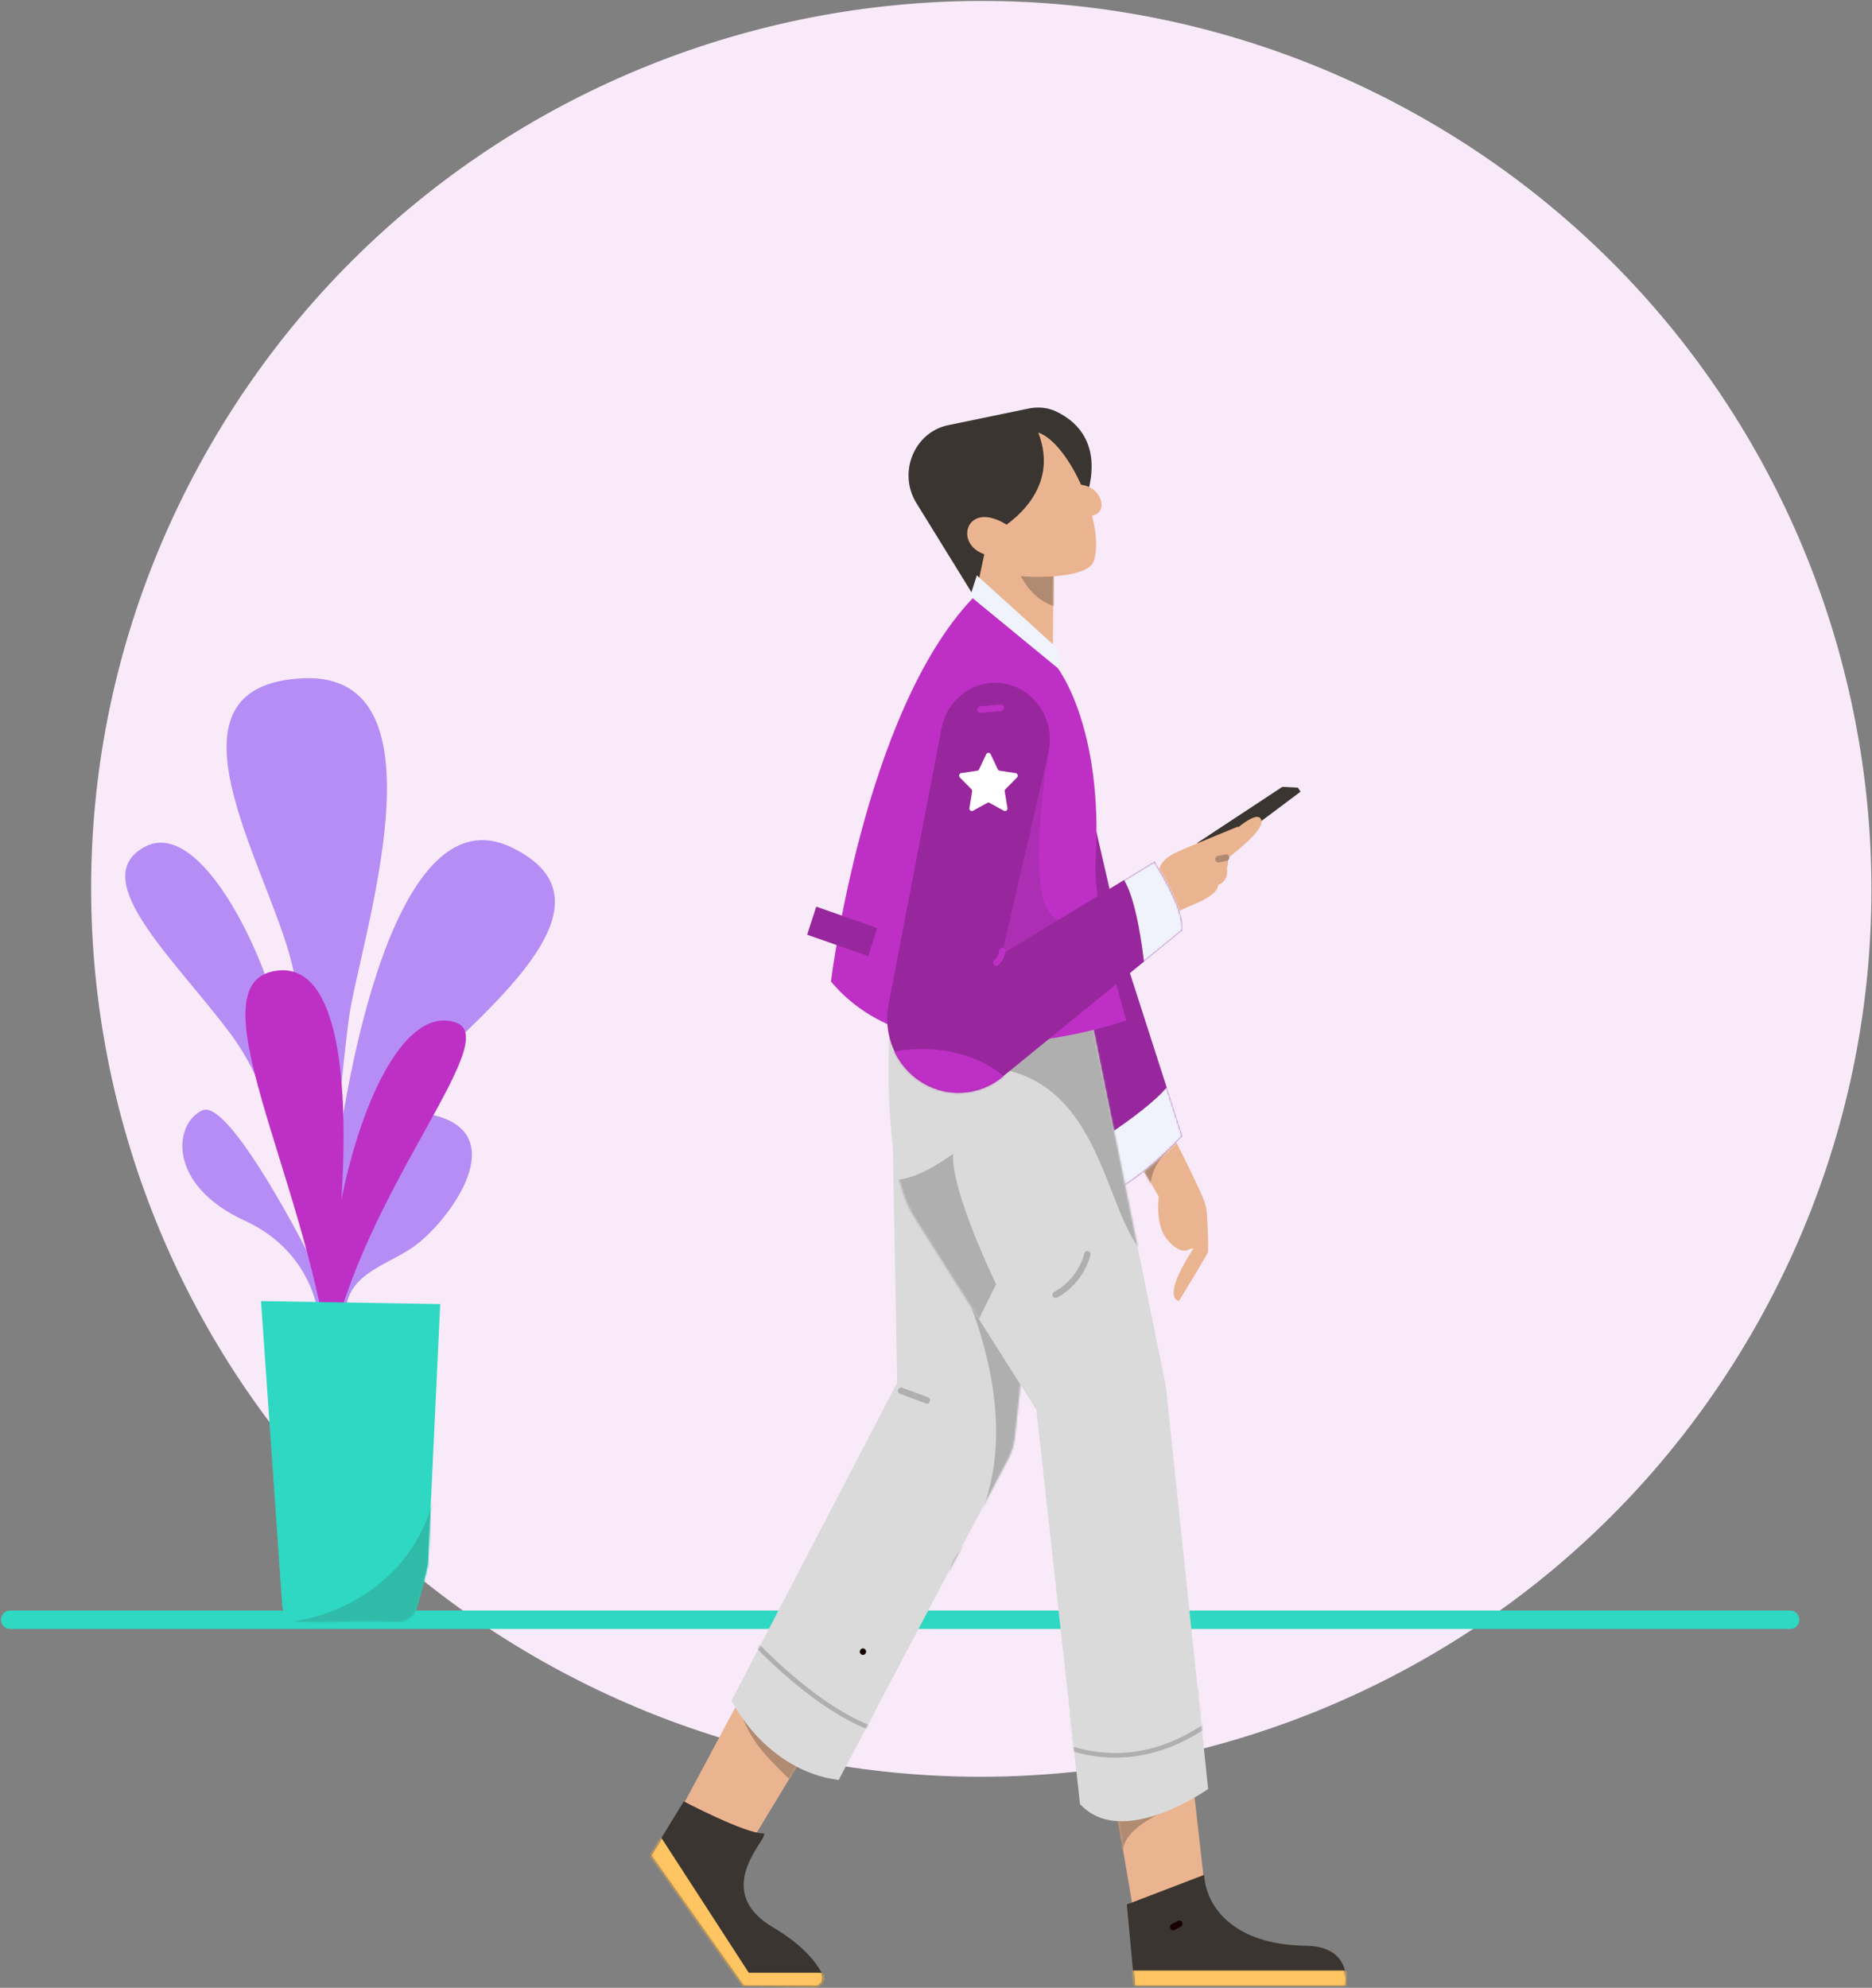 <svg xmlns="http://www.w3.org/2000/svg" width="1018" height="1081" fill="none">
  <rect width="100%" height="100%" fill="#808080" stroke="none"/>
  <path fill="#F8EAF9" d="M302.483 907.535c234.84 127.345 528.703 40.668 656.361-193.588C1086.5 479.692 999.613 186.56 764.773 59.22 529.933-68.12 236.07 18.553 108.412 252.808c-127.658 234.256-40.77 527.387 194.071 654.727Z"/>
  <path stroke="#2ED8C2" stroke-linecap="round" stroke-width="10" d="M973.47 880.841H5.524"/>
  <path fill="#3A3530" d="m515.634 231.218 43.672-9.041c5.06-1.045 10.359-.609 15.057 1.607 11.643 5.493 29.146 20.297 12.309 57.261-23.767 52.186-54.729 46.957-54.729 46.957l-33.609-54.425c-10.2-16.516-1.208-38.529 17.3-42.363v.004Z"/>
  <path fill="#EBB490" d="m537.726 289.844-9.827 46.072 44.565 31.645.625-86.381-35.363 8.664Z"/>
  <mask id="a" width="47" height="87" x="527" y="281" maskUnits="userSpaceOnUse" style="mask-type:luminance">
    <path fill="#fff" d="m537.726 289.844-9.827 46.072 44.565 31.645.625-86.381-35.363 8.664Z"/>
  </mask>
  <g mask="url(#a)">
    <path fill="#B08A71" d="M555.094 313.305c13.599 24.842 30.028 10.162 26.733 31.637-1.859 12.103 3.895-31.295 3.895-31.295l-8.257-30.876-18.993 13.954"/>
  </g>
  <path fill="#EBB490" d="M538.281 291.232c13.488-7.517 37.924-25.9 26.335-56.005 17.007 5.779 36.716 50.437 30.187 69.963-2.691 8.047-25.481 9.337-39.718 8.115"/>
  <path fill="#EBB490" d="M549.077 286.461c-26.491-18.416-33.019 17.347-4.637 16.065l4.637-16.065Z"/>
  <path fill="#F0F3FC" d="M576.008 371.261v-17.784l-44.804-40.58-8.865 27.784 37.374 28.909"/>
  <path fill="#EBB490" d="m438.864 855.662-76.452 142.863 32.785 25.095 83.23-137.668-39.563-30.29Z"/>
  <mask id="b" width="117" height="169" x="362" y="855" maskUnits="userSpaceOnUse" style="mask-type:luminance">
    <path fill="#fff" d="m438.864 855.658-76.452 142.863 32.785 25.099 83.23-137.672-39.563-30.29Z"/>
  </mask>
  <g mask="url(#b)">
    <path fill="#B08A71" d="M400.731 910.104c-3.368 40.045 33.265 55.413 32.838 64.725-.426 9.312 23.001-24.214 23.001-24.214l-39.186-31.666"/>
  </g>
  <path fill="#3A3530" d="m443.327 1080.34-39.266-.38-50.258-70.86 18.031-29.472s33.08 17.381 42.969 17.381c6.467 0-30.361 29.901 5.617 51.151 16.197 9.57 23.442 18.97 26.661 25.13 1.653 3.16-.423 7.08-3.758 7.05h.004Z"/>
  <mask id="c" width="95" height="102" x="353" y="979" maskUnits="userSpaceOnUse" style="mask-type:luminance">
    <path fill="#fff" d="m443.327 1080.33-39.266-.38-50.258-70.86 18.031-29.468s33.08 17.381 42.969 17.381c6.467 0-30.361 29.907 5.617 51.147 16.197 9.57 23.442 18.97 26.661 25.13 1.653 3.17-.423 7.08-3.758 7.05h.004Z"/>
  </mask>
  <g mask="url(#c)">
    <path fill="#FFC562" d="M453.686 1072.85h-46.478l-53.398-82.405s-11.447 18.935-11.769 19.935c-.319 1 17.249 52.5 17.249 52.5l41.447 21.6 55.839 5.12"/>
  </g>
  <path fill="#EBB490" d="m593.713 906.077 26.766 157.313h38.839l-17.752-157.313h-47.853Z"/>
  <mask id="d" width="67" height="158" x="593" y="906" maskUnits="userSpaceOnUse" style="mask-type:luminance">
    <path fill="#fff" d="m593.711 906.082 26.766 157.318h38.839l-17.752-157.318h-47.853Z"/>
  </mask>
  <g mask="url(#d)">
    <path fill="#B08A71" d="M652.923 968.006c20.443 7.765-40.471 16.031-42.171 38.214-1.7 22.17-14.052-43.485-14.052-43.485h18.74"/>
  </g>
  <path fill="#3A3530" d="M731.788 1079.97H616.895l-4.102-44.28 42.033-16.1c.846 16.58 15.159 38.05 55.387 38.56 25.615.33 21.571 21.82 21.571 21.82h.004Z"/>
  <mask id="e" width="121" height="61" x="612" y="1019" maskUnits="userSpaceOnUse" style="mask-type:luminance">
    <path fill="#fff" d="M731.788 1079.99H616.895l-4.102-44.29 42.033-16.1c.846 16.59 15.159 38.06 55.387 38.57 25.615.32 21.571 21.82 21.571 21.82h.004Z"/>
  </mask>
  <g mask="url(#e)">
    <path fill="#FFC562" d="M603.869 1071.61h145.667v23.33H603.869v-23.33Z"/>
  </g>
  <path fill="#EBB490" d="M641.114 707.46s-10.273-.707 8.011-28.661l-2.268.455s-3.91 3.86-11.527-4.424c-7.614-8.284-5.14-23.954-5.14-23.954l-17.871-30.914 19.589-13.77s15.796 30.09 22.147 44.917a29.818 29.818 0 0 1 2.362 10.192c.347 6.772.861 18.454.362 19.857-.709 1.994-15.665 26.302-15.665 26.302Z"/>
  <mask id="f" width="45" height="102" x="612" y="606" maskUnits="userSpaceOnUse" style="mask-type:luminance">
    <path fill="#fff" d="M641.114 707.474s-10.273-.707 8.011-28.66l-2.268.455s-3.91 3.86-11.527-4.425c-7.614-8.284-5.14-23.954-5.14-23.954l-17.871-30.914 19.589-13.77s15.796 30.091 22.147 44.918a29.813 29.813 0 0 1 2.362 10.192c.347 6.772.861 18.453.362 19.857-.709 1.994-15.665 26.301-15.665 26.301Z"/>
  </mask>
  <g mask="url(#f)">
    <path fill="#B08A71" d="M641.317 619.542c-20.859 18.872-10.977 20.692-19.495 29.112-8.518 8.416-3.407-27.024-3.407-27.024l21.937-5.094"/>
  </g>
  <path fill="#98279D" d="M642.962 617.815s-23.796 25.523-41.175 31.904l-38.203-146.765 11.574-139.673 4.854 18.593 32.51 141.287 30.44 94.65v.004Z"/>
  <mask id="g" width="80" height="287" x="563" y="363" maskUnits="userSpaceOnUse" style="mask-type:luminance">
    <path fill="#fff" d="M642.961 617.8s-23.796 25.524-41.175 31.904l-38.203-146.765 11.575-139.673 4.853 18.593 32.51 141.287 30.44 94.651v.003Z"/>
  </mask>
  <g mask="url(#g)">
    <path fill="#F0F3FC" d="M638.484 584.75c-4.153 13.954-49.835 41.2-49.835 41.2l8.945 32.897 69.959-31.565"/>
  </g>
  <path fill="#DADADA" d="M456.081 967.999c-39.874-5.177-58.28-43.145-58.28-43.145l90.102-172.965-3.704-201.547 90.953 13.488-23.29 217.607c-.455 4.27-1.7 8.386-3.653 12.085l-92.124 174.473-.004.004Z"/>
  <mask id="h" width="179" height="418" x="397" y="550" maskUnits="userSpaceOnUse" style="mask-type:luminance">
    <path fill="#fff" d="M456.081 967.999c-39.874-5.177-58.28-43.146-58.28-43.146l90.102-172.965-3.704-201.547 90.953 13.488-23.29 217.608c-.455 4.27-1.7 8.386-3.653 12.084l-92.124 174.474-.004.004Z"/>
  </mask>
  <g mask="url(#h)">
    <path fill="#DADADA" d="M494.406 943.293c-35.139 2.99-84.334-50.174-84.334-50.174l84.334 50.174Z"/>
    <path stroke="#AFAFAF" stroke-miterlimit="10" stroke-width="2.51" d="M494.406 943.293c-35.139 2.99-84.334-50.174-84.334-50.174"/>
    <path fill="#AFAFAF" d="M508.373 667.52c46.536 85.452 37.642 144.519 13.709 175.486-23.934 30.967 33.996 36.283 33.996 36.283l47.191-125.866"/>
  </g>
  <path fill="#DADADA" d="M656.991 972.874s-46.692 33.326-69.696 8.179l-23.716-214.418-66.325-104.59c-19.658-30.997-13.954-108.093-10.775-145.651l-11.99 7.118 117.877 25.203 41.625 205.069 23.004 219.093-.004-.003Z"/>
  <mask id="i" width="183" height="475" x="474" y="516" maskUnits="userSpaceOnUse" style="mask-type:luminance">
    <path fill="#fff" d="M656.991 972.866s-46.692 33.334-69.696 8.179l-23.716-214.417-66.325-104.59c-19.658-30.997-13.954-108.093-10.775-145.652l-11.99 7.119 117.877 25.203 41.625 205.068 23.004 219.094-.004-.004Z"/>
  </mask>
  <g mask="url(#i)">
    <path fill="#AFAFAF" d="M628.194 685.753c-27.949-11.177-23.174-100.339-91.34-105.316-68.162-4.977-23.174-37.765-23.174-37.765l72.933-5.964 5.747 11.995 29.833 94.465"/>
    <path fill="#DADADA" d="M686.073 910.095c-67.718 81.14-130.982 26.486-130.982 26.486l130.982-26.486Z"/>
    <path stroke="#AFAFAF" stroke-miterlimit="10" stroke-width="2.51" d="M686.073 910.095c-67.718 81.14-130.982 26.486-130.982 26.486"/>
    <path fill="#AFAFAF" d="M518.262 627.503c-39.027 27.882-43.773 5.703-43.773 5.703l53.412 93.093 13.788-27.912s-24.436-50.034-23.427-70.884Z"/>
  </g>
  <path fill="#BE30C5" d="M612.523 554.876s-110.032 39.523-160.644-21.098c0 0 17.774-146.062 77.074-208.455l46.207 37.961s24.925 31.904 20.613 104.692c-1.566 26.452 16.747 86.9 16.747 86.9h.003Z"/>
  <mask id="j" width="162" height="243" x="451" y="325" maskUnits="userSpaceOnUse" style="mask-type:luminance">
    <path fill="#fff" d="M612.523 554.87s-110.032 39.522-160.644-21.099c0 0 17.774-146.061 77.074-208.454l46.207 37.961s24.925 31.904 20.613 104.692c-1.566 26.452 16.747 86.9 16.747 86.9h.003Z"/>
  </mask>
  <g mask="url(#j)">
    <path fill="#AC2EB2" d="M570.101 409.451c-19.904 130.248 23.547 83.104 23.547 83.104l-65.742 57.784-28.896-36.908 39.725-103.239"/>
  </g>
  <path fill="#3A3530" d="m703.303 428.941 2.471-.621 1.454 2.22-40.785 30.58-8.659-.787 27.188-19.846 18.331-11.546Z"/>
  <path fill="#3A3530" d="m697.352 427.897 8.42.421-49.382 32.942-5.346-2.84 46.308-30.523Z"/>
  <path fill="#EBB490" d="M614.623 483.836s14.786-6.407 15.249-8.514c.46-2.106-.029-7.626 11.195-12.445 11.223-4.823 32.017-13.318 32.017-13.318s8.92 7.103-6.64 11.561l-2.775 7.449-6.677 12.457-2.264 8.202-7.31 3.333-24.498 11.027-8.297-19.752Z"/>
  <path fill="#EBB490" d="M647.42 492.558c4.351-1.873 14.782-5.846 15.021-11.275 0 0 5.878-1.701 4.767-9.372 0 0 .485-.485.691-3.811.033-.497.058-1.054.073-1.686 0 0 19.123-14.187 18.056-19.981-1.588-8.615-20.95 10.869-20.95 10.869"/>
  <path fill="#98279D" d="M627.796 468.522s17.04 26.235 14.996 37.578l-97.77 79.605c-11.398 9.277-26.817 11.17-39.975 4.898-16.309-7.773-25.348-26.181-21.836-44.481l28.77-149.955c3.399-17.716 20.602-28.653 37.309-23.721 15.357 4.534 24.541 20.866 20.812 37.013l-25.308 109.553 83.006-50.49h-.004Z"/>
  <mask id="k" width="161" height="224" x="482" y="371" maskUnits="userSpaceOnUse" style="mask-type:luminance">
    <path fill="#fff" d="M627.795 468.518s17.04 26.234 14.996 37.577L545.02 585.7c-11.397 9.278-26.816 11.17-39.975 4.899-16.308-7.773-25.347-26.182-21.835-44.481l28.769-149.955c3.4-17.717 20.603-28.654 37.309-23.721 15.358 4.533 24.542 20.865 20.813 37.013l-25.308 109.552 83.006-50.489h-.004Z"/>
  </mask>
  <g mask="url(#k)">
    <path fill="#F0F3FC" d="M606.002 473.79c12.779 3.544 17.036 58.48 17.036 58.48l34.745-37.656-28.672-33.491"/>
    <path fill="#BE30C5" d="M501.422 651.938c-31.726 0-57.445-18.219-57.445-40.693 0-22.473 25.719-40.692 57.445-40.692s57.445 18.219 57.445 40.692c0 22.474-25.719 40.693-57.445 40.693Z"/>
    <path fill="#BE30C5" d="M501.422 651.938c-31.726 0-57.445-18.219-57.445-40.693 0-22.473 25.719-40.692 57.445-40.692s57.445 18.219 57.445 40.692c0 22.474-25.719 40.693-57.445 40.693Z"/>
  </g>
  <path fill="#98279D" d="m443.875 493.052 33.173 11.626-4.945 15.266-33.173-11.625 4.945-15.267Z"/>
  <path fill="#98279D" d="M449.759 505.641c-1.073 0-1.943-.905-1.943-2.021 0-1.115.87-2.02 1.943-2.02 1.072 0 1.942.905 1.942 2.02 0 1.116-.87 2.021-1.942 2.021Z"/>
  <path fill="#EBB490" d="M586.283 263.553c12.587-.052 17.723 15.813 6.829 16.983l-6.829-16.983Z"/>
  <path fill="#fff" d="m536.301 410.199-3.87 8.157a1.368 1.368 0 0 1-1.02.771l-8.656 1.309c-1.11.169-1.551 1.588-.748 2.4l6.264 6.351c.319.324.463.79.391 1.245l-1.48 8.966c-.188 1.151.97 2.028 1.965 1.482l7.74-4.232a1.31 1.31 0 0 1 1.259 0l7.74 4.232c.991.542 2.152-.335 1.964-1.482l-1.479-8.966a1.433 1.433 0 0 1 .39-1.245l6.265-6.351c.803-.812.358-2.231-.749-2.4l-8.655-1.309a1.362 1.362 0 0 1-1.02-.771l-3.87-8.157a1.33 1.33 0 0 0-2.427 0h-.004Z"/>
  <path fill="#BE30C5" d="M546.757 517.197c-.159 1.532-.554 2.973-1.266 4.334-.633 1.212-1.512 2.333-2.55 3.195-.365.304-.716.519-1.204.519-.416 0-.916-.192-1.205-.519-.568-.644-.745-1.889 0-2.506a9.38 9.38 0 0 0 1.19-1.185c.09-.109.199-.218.268-.339-.029.049-.228.32-.094.124l.108-.158a9.384 9.384 0 0 0 .821-1.486c.025-.056.116-.282.011-.011a6.715 6.715 0 0 0 .152-.429 9.887 9.887 0 0 0 .394-1.712l-.061.471.032-.294c.051-.485.156-.895.499-1.253.297-.308.782-.538 1.205-.519.839.038 1.805.786 1.703 1.772l-.003-.004Zm-80.692-43.618c2.579 2.931 5.158 5.862 7.741 8.793.6.684.698 1.839 0 2.505-.655.625-1.765.73-2.409 0-2.579-2.931-5.158-5.861-7.74-8.792-.601-.685-.699-1.84 0-2.506.654-.624 1.765-.73 2.408 0Z"/>
  <path fill="#AFAFAF" d="M592.97 682.552c-2.051 7.622-6.522 14.522-12.53 19.376-1.743 1.41-3.58 2.663-5.548 3.713-.792.421-1.884.241-2.329-.636-.413-.809-.235-1.971.611-2.423a33.334 33.334 0 0 0 5.093-3.352c-.322.256.217-.18.303-.252a35.41 35.41 0 0 0 5.227-5.44l.257-.335c.043-.06.199-.267-.015.019a36.423 36.423 0 0 0 4.225-7.408c.047-.109.09-.218.137-.327-.166.395.018-.049.04-.102a35.558 35.558 0 0 0 1.244-3.777c.239-.892 1.219-1.531 2.095-1.238.875.293 1.446 1.223 1.19 2.178v.004Z"/>
  <path fill="#190000" d="M469.275 899.981c-.89 0-1.743-.817-1.704-1.772.04-.956.749-1.772 1.704-1.772.89 0 1.743.816 1.704 1.772-.04.955-.749 1.772-1.704 1.772Zm172.939 147.739-3.407 1.77c-.413.22-.858.31-1.313.18-.395-.11-.825-.43-1.017-.81-.21-.41-.314-.91-.17-1.37.13-.42.387-.85.782-1.05 1.135-.59 2.271-1.19 3.407-1.78.412-.21.857-.3 1.313-.17.394.11.824.43 1.016.81.21.41.315.91.17 1.37-.13.42-.387.85-.781 1.05Z"/>
  <path fill="#B08A71" d="M667.274 468.089c-1.421.298-2.839.591-4.26.888-.452.094-.905.072-1.313-.177-.355-.214-.691-.635-.782-1.057-.097-.455-.079-.963.17-1.365.232-.373.586-.723 1.017-.813l4.261-.888c.452-.094.904-.071 1.313.177.354.214.69.636.781 1.057.097.455.079.963-.17 1.366-.232.372-.586.722-1.017.812Z"/>
  <path fill="#BE30C5" d="M544.151 386.647c-3.689.331-7.378.658-11.064.989-.89.079-1.743-.873-1.704-1.772.044-1.027.749-1.685 1.704-1.772 3.689-.331 7.379-.658 11.064-.989.89-.079 1.744.873 1.704 1.772-.044 1.027-.749 1.685-1.704 1.772Z"/>
  <path fill="#AFAFAF" d="M490.443 754.611c4.695 1.745 9.386 3.495 14.081 5.24.835.313 1.486 1.223 1.19 2.179-.268.858-1.197 1.572-2.094 1.238-4.695-1.746-9.387-3.496-14.081-5.241-.836-.313-1.487-1.223-1.19-2.179.267-.857 1.197-1.572 2.094-1.237Z"/>
  <path fill="#B68DF5" d="M173.748 723.899c.589-13.542-6.712-44.512-40.625-60.055-42.392-19.43-38.86-52.99-22.963-60.056 12.718-5.652 47.691 57.701 63.588 90.083-5.885-30.028-23.662-98.209-47.684-130.709-30.028-40.626-79.478-84.784-47.69-102.447 31.786-17.664 68.873 65.354 74.172 98.914 4.239 26.849 15.901 77.13 21.202 98.915-.591-28.261-4.599-95.382-15.903-137.774-14.131-52.99-74.186-148.372 7.065-151.904 81.251-3.533 30.028 144.839 24.729 185.465-3.739 28.664-8.669 83.252-11.396 115.532 8.1-88.834 37.521-238.892 99.712-209.148 81.252 38.859-70.653 125.409-83.017 164.269-9.892 31.088-11.187 52.99-10.598 60.055 5.299-30.027 23.669-87.61 54.756-77.718 38.859 12.364 3.533 58.289-14.131 70.653-17.663 12.364-44.158 15.897-35.326 49.457l-15.891-3.532Z"/>
  <path fill="#BE30C5" d="M179.037 738.033c-14.129-100.683-74.893-204.542-28.261-210.194 34.206-4.146 38.821 63.053 34.902 124.491 11.223-55.76 35.348-105.543 62.249-96.231 26.495 9.171-51.223 91.849-68.89 181.934Z"/>
  <path fill="#2ED8C2" d="M232.761 849.692c-.108 3.563-6.078 24.334-6.078 24.334-1.021 4.633-5.137 7.933-9.897 7.933 0 0-24.235-.465-30.099 0-4.839.385-23.26 0-23.26 0-4.757 0-8.874-3.3-9.897-7.933l-11.586-166.454 97.453 1.62-6.636 140.5Z"/>
  <mask id="l" width="99" height="176" x="141" y="707" maskUnits="userSpaceOnUse" style="mask-type:luminance">
    <path fill="#fff" d="M232.761 849.689c-.108 3.564-6.078 24.334-6.078 24.334-1.021 4.633-5.137 7.933-9.897 7.933 0 0-24.235-.464-30.099 0-4.839.385-23.26 0-23.26 0-4.757 0-8.874-3.3-9.897-7.933l-11.586-166.454 97.453 1.62-6.636 140.5Z"/>
  </mask>
  <g mask="url(#l)">
    <path fill="#30BBA9" d="M237.057 809.036c-10.994 57.645-66.37 75.547-90.801 73.093-24.432-2.457 61.077 22.714 63.112 23.12 2.035.407 55.376-7.306 55.376-7.306v-61.884l-13.03-14.558"/>
  </g>
</svg>
